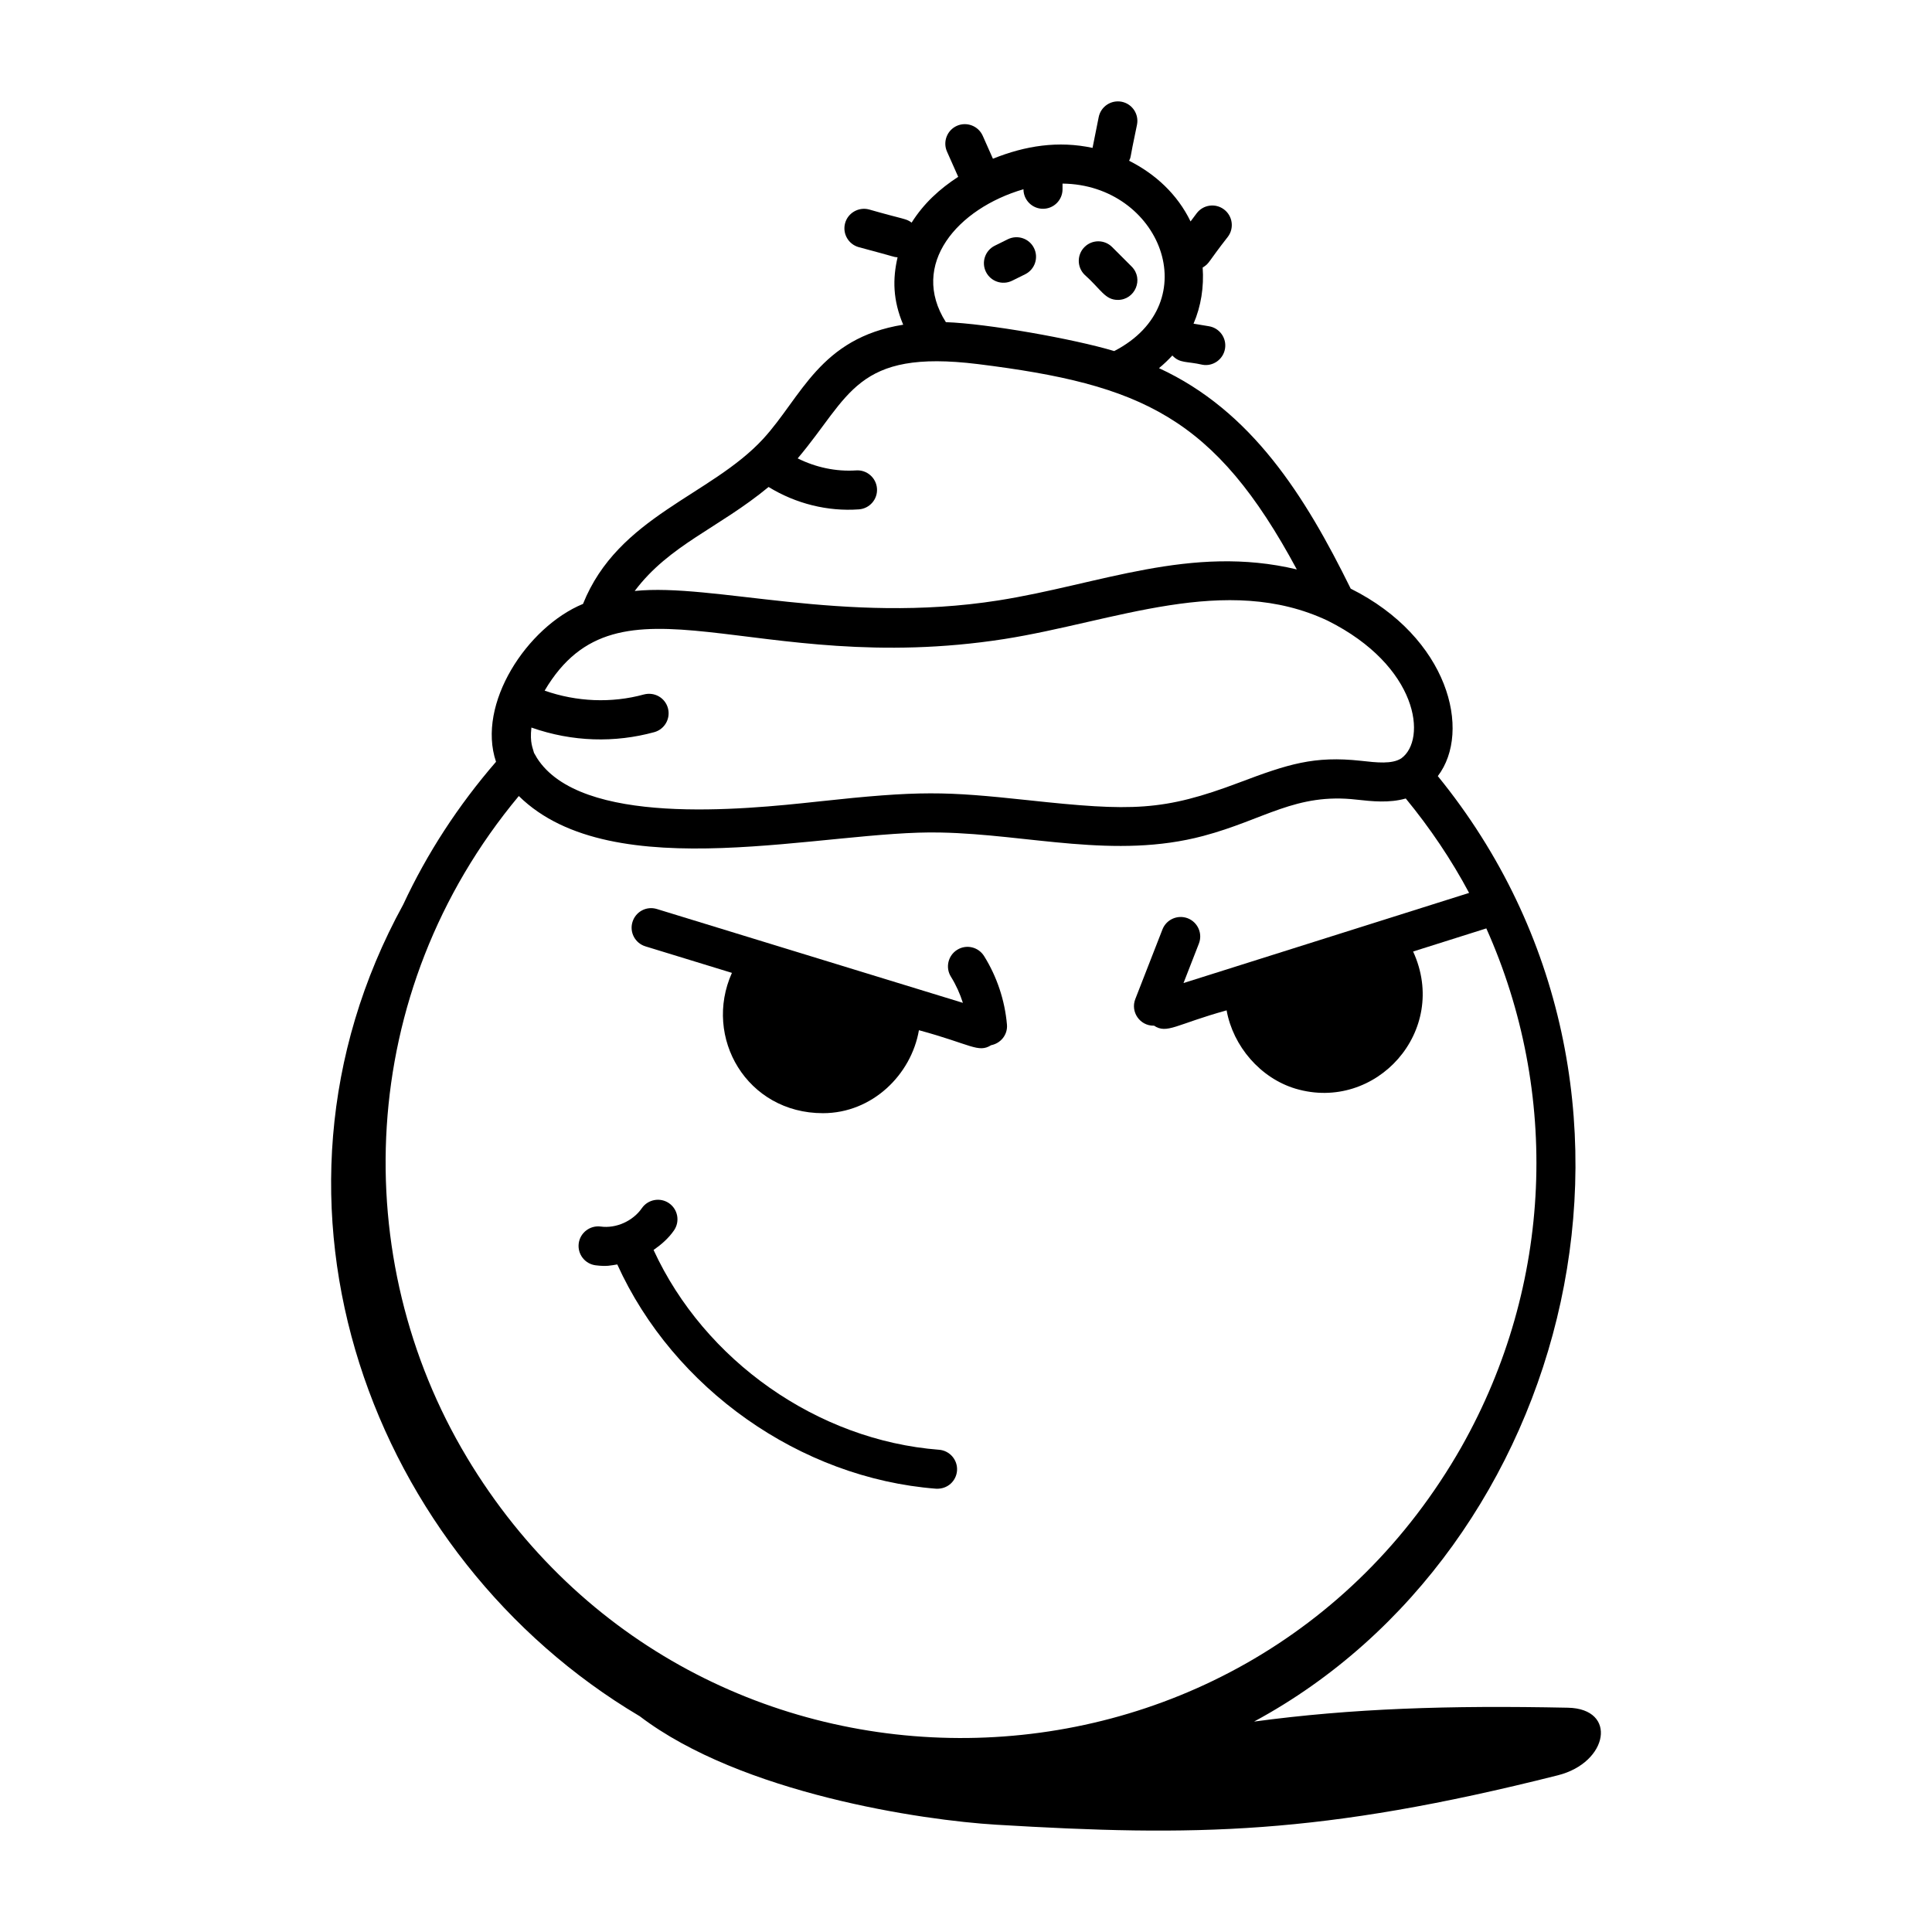 <?xml version="1.0" encoding="UTF-8"?>
<!-- Uploaded to: SVG Repo, www.svgrepo.com, Generator: SVG Repo Mixer Tools -->
<svg fill="#000000" width="800px" height="800px" version="1.1" viewBox="144 144 512 512" xmlns="http://www.w3.org/2000/svg">
 <g>
  <path d="m313.37 598.72c0.043 0.023 0.09 0.047 0.133 0.074 26.957 20.551 75.008 27.605 94.512 28.773 52.508 3.144 85.812 2.797 148.85-13.098 13.387-3.375 15.867-17.637 2.644-17.906-31.551-0.652-57.281 0.18-83.125 3.668l0.043-0.043c84.074-45.398 116.18-167.5 48.609-250.51 9.09-11.945 2.769-36.793-23.086-49.68-12.105-24.582-26.238-47.109-50.809-58.434 1.285-1.047 2.449-2.176 3.543-3.348 2.047 2.141 3.703 1.461 8 2.449 2.652 0.492 5.465-1.32 5.957-4.246 0.48-2.816-1.422-5.484-4.246-5.957l-4.094-0.684c2-4.637 2.785-9.762 2.418-14.879 1.883-1.137 1.211-1.172 6.684-8.152 1.719-2.285 1.254-5.535-1.031-7.246-2.297-1.73-5.535-1.246-7.246 1.031l-1.613 2.156c-3.477-7.18-9.297-12.562-16.281-16.082 0.691-1.676-0.172 1.105 2.086-9.555 0.559-2.805-1.262-5.527-4.062-6.086-2.809-0.539-5.519 1.262-6.086 4.062l-1.633 8.168c-9.059-1.945-17.809-0.594-26.398 2.871l-2.707-6.094c-1.172-2.613-4.246-3.773-6.836-2.629-2.613 1.164-3.789 4.227-2.629 6.836l2.969 6.68c-5 3.254-9.156 7.086-12.344 12.141-1.441-1.109-1.961-0.812-11.273-3.484-2.723-0.734-5.609 0.875-6.356 3.633-0.754 2.758 0.875 5.602 3.633 6.356 10.777 2.867 8.789 2.523 10.273 2.691-1.328 5.715-1.27 11.32 1.492 17.855-22.117 3.555-26.914 19.129-37.105 30.246-13.93 15.125-38.418 20.453-47.75 43.746-14.836 6.121-28.242 26.523-23.051 41.84-10.031 11.59-18.293 24.289-24.594 37.828-43.688 79.629-8.098 173.07 62.512 215.01zm217.92-71.25c-57.754 101.41-203.22 103.32-263.58 2.723h0.008c-31.461-52.426-29.727-123.02 13.773-175.24 25 24.598 81.5 8.918 111.84 9.676 23.238 0.453 46.094 7.156 69.555 0.902 16.207-4.305 24.508-11.48 40.641-9.617 4.117 0.453 8.625 0.941 13.016-0.305 6.457 7.856 12.086 16.215 16.785 25.02l-75.684 23.887 4.074-10.453c1.039-2.664-0.281-5.66-2.945-6.707-2.664-1.02-5.66 0.277-6.707 2.945l-7.199 18.461c-1.32 3.383 1.184 7.055 4.824 7.055 0.039 0 0.078-0.016 0.117-0.02 3.481 2.305 5.793-0.312 19.258-4.043 1.715 9.52 8.961 17.969 18.277 20.758 21.281 6.309 40.824-15.312 31.148-36.352l19.402-6.125c19.43 43.395 17.789 94.285-6.602 137.43zm-116.06-333.32v0.004c0 2.859 2.32 5.176 5.176 5.176 2.859 0 5.176-2.32 5.176-5.176v-1.5c25.809 0.266 38.504 31.562 13.695 44.383-10.707-3.223-33.68-7.293-44.609-7.664-9.738-15.293 3.078-30.133 20.562-35.223zm-67.551 78.902c7.234 4.441 15.688 6.535 23.934 5.934 2.852-0.203 5-2.676 4.797-5.527-0.207-2.859-2.711-4.996-5.527-4.797-5.359 0.352-10.711-0.809-15.488-3.188 13.961-16.473 15.27-28.984 47.719-24.992 43.512 5.406 62.785 13.996 84.555 54.422-28.066-6.711-52.348 4.012-79.102 8.215-41.16 6.465-75.555-4.668-96.363-2.504 9.203-12.254 22.25-16.625 35.477-27.562zm62.496 40.293c29.188-4.598 58.707-17.59 85.695-4.848 24.07 12.035 26.352 31.516 19.484 36.477-2.441 1.57-6.441 1.125-10.668 0.648-12.449-1.359-19.32 0.871-32.23 5.742-20.219 7.633-28.441 7.668-55.934 4.703-22.137-2.363-28.574-2.609-55.805 0.355-19.941 2.172-62.941 6.566-74.434-11.578-0.16-0.27-0.613-1.117-0.754-1.293-0.281-1.234-1.168-2.629-0.699-6.742 10.918 3.844 22.184 4.059 32.555 1.219 2.758-0.762 4.375-3.613 3.621-6.367-0.762-2.75-3.551-4.348-6.367-3.621-8.617 2.367-17.879 1.941-26.305-1.016 19.832-33.645 55.016-3.246 121.84-13.68z"/>
  <path d="m392.85 528.2c-32.227-2.496-62.16-23.621-75.648-52.945 2.07-1.445 3.981-3.109 5.414-5.188 1.625-2.352 1.039-5.574-1.312-7.203-2.352-1.625-5.582-1.023-7.203 1.312-2.344 3.398-6.828 5.445-10.938 4.867-2.809-0.355-5.434 1.645-5.797 4.477-0.363 2.836 1.637 5.434 4.477 5.797 3.023 0.375 4.035 0.027 5.742-0.227 14.93 32.902 48.41 56.633 84.477 59.434 3.121 0.156 5.348-2.102 5.559-4.766 0.219-2.84-1.918-5.336-4.769-5.559z"/>
  <path d="m397.66 395.71c-2.426 1.516-3.168 4.703-1.656 7.129 1.348 2.16 2.398 4.496 3.172 6.926l-81.098-24.867c-2.758-0.848-5.629 0.699-6.465 3.43-0.844 2.731 0.695 5.629 3.43 6.465l22.922 7.027c-7.684 17.117 3.953 37.184 24.129 37.184 13.117 0 23.418-10.262 25.43-21.988 13.828 3.75 15.719 6.098 19.129 3.973 2.57-0.5 4.43-2.797 4.199-5.457-0.559-6.43-2.656-12.711-6.059-18.164-1.512-2.418-4.699-3.188-7.133-1.656z"/>
  <path d="m412.23 218.39 3.457-1.711c2.562-1.273 3.606-4.379 2.332-6.941-1.266-2.555-4.359-3.598-6.941-2.332l-3.457 1.711c-2.562 1.273-3.606 4.379-2.332 6.941 1.254 2.531 4.34 3.609 6.941 2.332z"/>
  <path d="m440.24 223.48c4.562 0 6.938-5.559 3.66-8.836l-5.176-5.176c-2.023-2.023-5.297-2.023-7.32 0-2.023 2.023-2.023 5.297 0 7.32 4.387 3.91 5.422 6.691 8.836 6.691z"/>
 </g>
</svg>